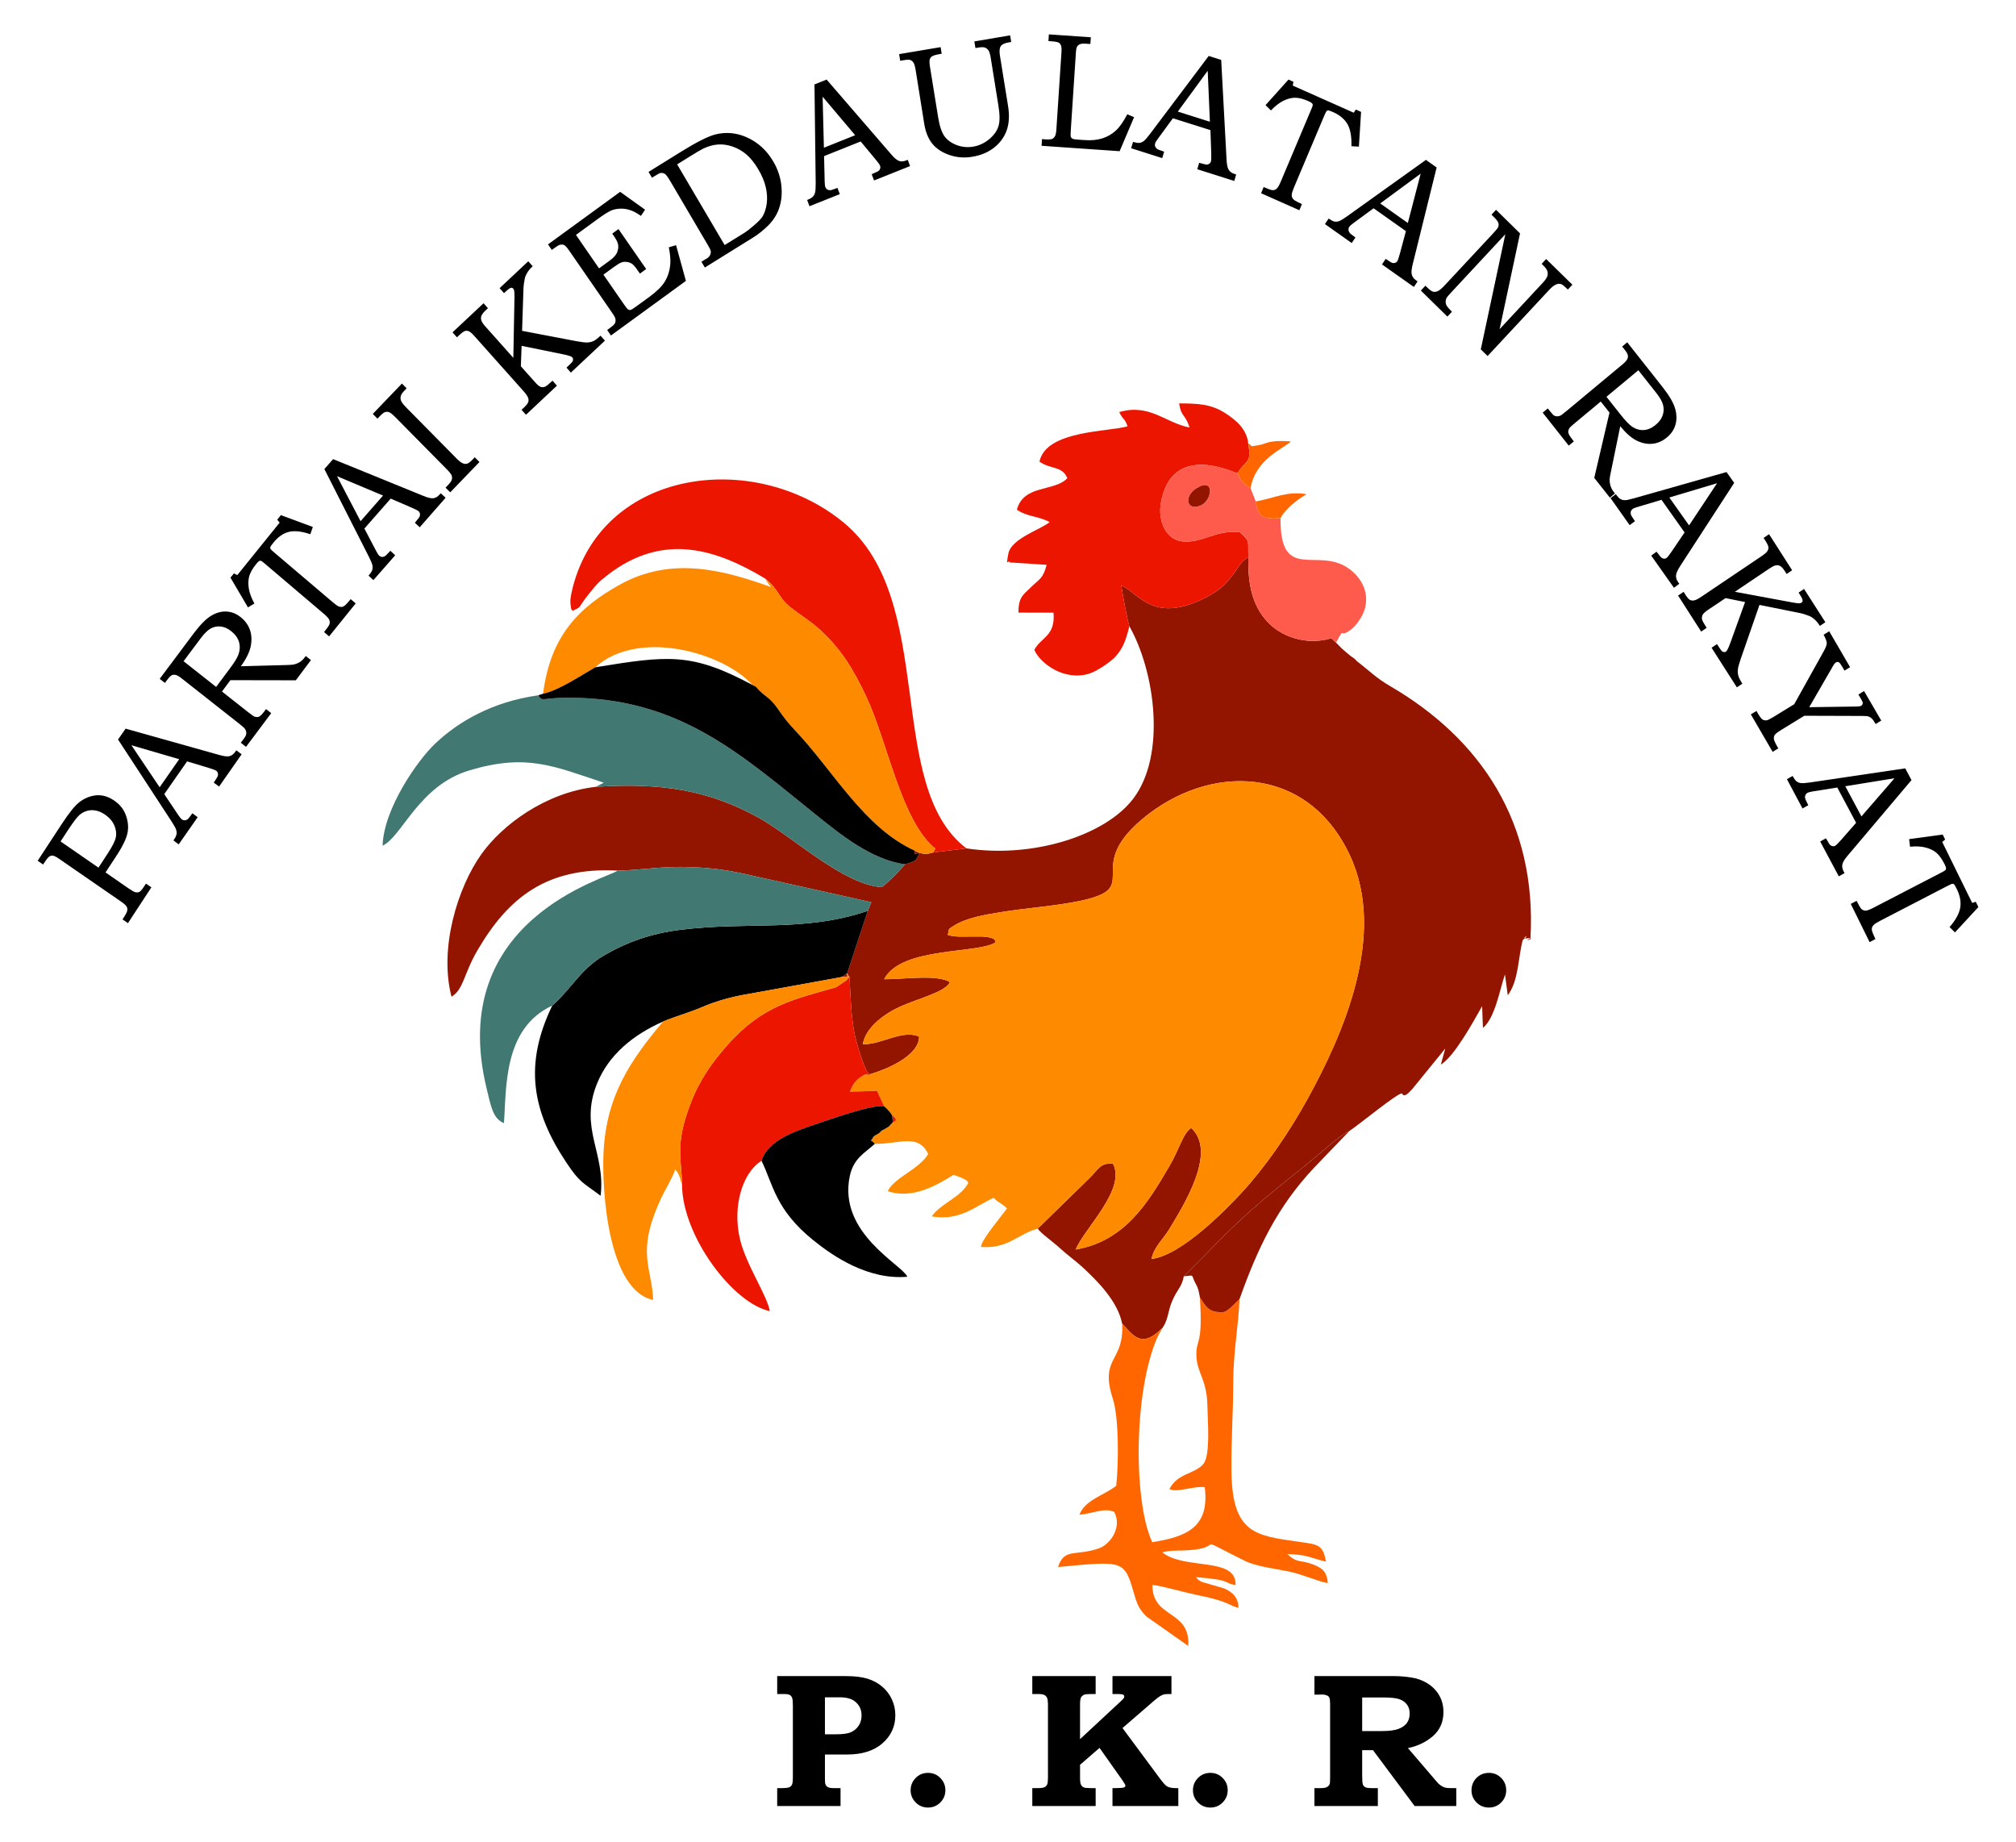<?xml version="1.0" encoding="UTF-8"?>
<!DOCTYPE svg PUBLIC "-//W3C//DTD SVG 1.1//EN" "http://www.w3.org/Graphics/SVG/1.1/DTD/svg11.dtd">
<!-- Creator: CorelDRAW X8 -->
<svg xmlns="http://www.w3.org/2000/svg" xml:space="preserve" width="331.902mm" height="303.225mm" version="1.1" style="shape-rendering:geometricPrecision; text-rendering:geometricPrecision; image-rendering:optimizeQuality; fill-rule:evenodd; clip-rule:evenodd"
viewBox="0 0 33190 30323"
 xmlns:xlink="http://www.w3.org/1999/xlink">
 <defs>
  <style type="text/css">
   <![CDATA[
    .fil9 {fill:none}
    .fil3 {fill:black}
    .fil4 {fill:#417872}
    .fil0 {fill:#931500}
    .fil7 {fill:#931500}
    .fil2 {fill:#EC1500}
    .fil6 {fill:#FE5B4C}
    .fil1 {fill:#FE8A00}
    .fil5 {fill:#FF6600}
    .fil8 {fill:black;fill-rule:nonzero}
   ]]>
  </style>
 </defs>
 <g id="Layer_x0020_1">
  <g id="_297564502528">
   <path class="fil0" d="M18593 10309c423,746 609,2117 67,2835 -458,608 -1652,989 -2749,822l-548 68c-114,30 -130,27 -227,7l-76 -37c0,85 -16,60 76,37 -63,148 -59,126 -233,187 -120,130 -240,264 -384,376 -636,-36 -1483,-845 -2045,-1152 -793,-433 -1557,-573 -2668,-499 -836,97 -1540,632 -1878,1104 -392,548 -703,1550 -495,2351 201,-119 198,-373 430,-768 500,-854 1131,-1372 2305,-1308 405,-8 727,-76 1193,-58 422,16 670,58 1042,145l1942 433 -58 142 -340 1028 -91 62c181,-20 68,5 91,-62l39 73c19,321 24,640 87,943 22,102 72,270 106,368 116,336 114,245 171,270 256,-78 781,-297 782,-611 -277,-123 -627,138 -926,124 45,-282 365,-506 618,-620 312,-139 734,-236 815,-400 -205,-136 -798,-44 -1083,-49 280,-543 1566,-413 1839,-611 -30,-34 14,-53 -134,-83 -61,-12 -167,-9 -232,-9 -156,-1 -300,14 -425,-26l20 -94c18,-21 54,-41 83,-59 205,-131 521,-181 764,-221 399,-65 781,-91 1167,-159 1294,-227 137,-512 1171,-1377 1098,-918 2712,-898 3413,596 621,1321 -124,2975 -693,4010 -317,574 -701,1129 -1090,1550 -245,265 -985,1028 -1480,1088 30,-185 198,-335 289,-487 231,-384 799,-1275 363,-1669 -138,90 -185,331 -362,633 -346,591 -729,1230 -1540,1368 148,-354 835,-991 614,-1415 -207,-12 -239,88 -364,217l-874 854c52,79 237,204 363,320 144,131 264,211 409,347 199,188 544,524 617,896 190,206 318,402 637,97 6,-6 19,-18 29,-27 96,-141 83,-262 157,-439 83,-197 163,-234 192,-409l315 -314c663,-691 969,-937 1691,-1514 163,-131 560,-496 719,-563 173,-116 789,-623 865,-620 16,1 17,105 173,-73l542 -666 -73 265c219,-133 513,-667 680,-962l13 358c200,-166 273,-616 363,-882l46 345c183,-244 170,-632 247,-909 154,-130 -45,-16 60,-28 210,-25 -100,80 67,0 106,-1908 -817,-3282 -2312,-4154 -233,-135 -341,-253 -542,-406l-44 -45 -57 -39 -52 -43 -51 -43 -50 -44 -47 -48 -46 -47c-1,-1 -69,-58 -75,-72 -423,127 -834,-34 -1050,-266 -242,-258 -329,-595 -319,-1069 -171,104 -147,189 -381,441 -122,131 -354,247 -492,303 -739,299 -964,-181 -1218,-276 13,100 92,542 132,669z"/>
   <path class="fil1" d="M14350 17676c-104,55 -38,-46 -192,62 -88,62 -124,130 -167,234l447 -15 117 253 47 44 46 51 39 55c15,15 124,81 12,113l-66 72 -62 38 -58 30 -41 42c-18,10 -87,45 -95,63 -56,115 -69,1 26,112 389,8 715,-180 878,168 -155,257 -558,385 -666,611 412,141 823,-107 1083,-269 20,7 125,45 128,46 157,80 59,31 117,83 -116,238 -446,335 -604,555 465,84 732,-178 1019,-305 90,89 137,89 220,174 -95,136 -417,508 -429,634 444,37 617,-218 936,-301l874 -854c125,-129 157,-229 364,-217 221,424 -466,1061 -614,1415 811,-138 1194,-777 1540,-1368 177,-302 224,-543 362,-633 436,394 -132,1285 -363,1669 -91,152 -259,302 -289,487 495,-60 1235,-823 1480,-1088 389,-421 773,-976 1090,-1550 569,-1035 1314,-2689 693,-4010 -701,-1494 -2315,-1514 -3413,-596 -1034,865 123,1150 -1171,1377 -386,68 -768,94 -1167,159 -243,40 -559,90 -764,221 -29,18 -65,38 -83,59l-20 94c125,40 269,25 425,26 65,0 171,-3 232,9 148,30 104,49 134,83 -273,198 -1559,68 -1839,611 285,5 878,-87 1083,49 -81,164 -503,261 -815,400 -253,114 -573,338 -618,620 299,14 649,-247 926,-124 -1,314 -526,533 -782,611z"/>
   <path class="fil2" d="M18593 10309c-40,-127 -119,-569 -132,-669 254,95 479,575 1218,276 138,-56 370,-172 492,-303 234,-252 210,-337 381,-441 -10,-270 36,-252 -140,-410 -401,-46 -611,183 -943,151 -277,-26 -412,-343 -355,-647 188,-1007 1222,-470 1259,-477 6,-10 14,-23 18,-29 5,-6 15,-22 20,-29 128,-164 191,-125 139,-430 -24,-241 -208,-391 -383,-503 -228,-146 -449,-157 -755,-157 38,236 91,153 173,397 -398,-76 -660,-401 -1159,-254 78,153 83,83 137,234 -317,93 -1345,65 -1450,582 196,134 369,64 459,272 -213,227 -717,99 -831,518 167,119 347,101 540,205 -143,119 -634,272 -680,518 -47,252 0,85 26,146l604 39c-58,226 -115,230 -257,368 -128,125 -208,162 -207,419l577 1c36,388 -212,407 -316,614 100,224 492,514 900,391 141,-43 365,-205 431,-276 136,-148 178,-285 234,-506z"/>
   <path class="fil2" d="M12595 9523c233,185 214,311 416,472 195,155 335,228 506,388 329,310 518,606 745,1087 350,744 579,2058 1136,2498l-35 66 548 -68c-1362,-1033 -467,-4091 -2026,-5367 -1472,-1205 -3951,-879 -4454,1064 -10,36 -37,161 -39,197 -2,34 -4,50 0,84 15,133 21,78 36,111 175,-86 54,-15 282,-297 114,-141 139,-173 283,-285 930,-725 1809,-425 2602,50z"/>
   <path class="fil1" d="M8941 11420c251,-49 660,-322 859,-435 701,-637 2097,-252 2588,291l57 30c148,175 212,150 358,359 108,155 154,218 292,365 626,662 1129,1595 1965,1974l76 37c97,20 113,23 227,-7l35 -66c-557,-440 -786,-1754 -1136,-2498 -227,-481 -416,-777 -745,-1087 -171,-160 -311,-233 -506,-388 -202,-161 -183,-287 -416,-472 42,66 52,85 95,140 -776,-276 -1631,-516 -2494,-34 -649,363 -1133,823 -1255,1791z"/>
   <path class="fil3" d="M9091 16555c-463,961 -341,1725 237,2589 220,329 265,320 560,541 85,-709 -356,-1104 -61,-1842 191,-479 602,-812 1087,-1025 230,-97 418,-141 659,-245 223,-96 492,-168 736,-208l1547 -281 91 -62 340 -1028c-1045,356 -1962,171 -3088,313 -488,61 -881,203 -1263,426 -377,221 -529,543 -845,822z"/>
   <path class="fil4" d="M9806 12953c1111,-74 1875,66 2668,499 562,307 1409,1116 2045,1152 144,-112 264,-246 384,-376 -553,-70 -1081,-504 -1430,-783 -1261,-1010 -2277,-1969 -4139,-1959 -429,3 -400,74 -472,-40 -754,106 -1314,429 -1705,802 -274,261 -838,1053 -859,1674 322,-149 594,-991 1432,-1241 944,-281 1386,-68 2210,204l-134 68z"/>
   <path class="fil2" d="M11228 19495c3,861 849,1968 1445,2088 -41,-254 -390,-759 -491,-1185 -126,-531 36,-1090 355,-1289 99,-326 522,-479 884,-600 225,-75 925,-328 1134,-299l47 44 46 51 39 55 12 113 -66 72 -62 38 -58 30 -41 42 41 -42 58 -30 62 -38 66 -72c112,-32 3,-98 -12,-113l-39 -55 -46 -51 -47 -44 -117 -253 -447 15c43,-104 79,-172 167,-234 154,-108 88,-7 192,-62 -57,-25 -55,66 -171,-270 -34,-98 -84,-266 -106,-368 -63,-303 -68,-622 -87,-943 -150,96 134,-131 -57,47l-166 110c-677,197 -1206,290 -1790,954 -242,276 -447,551 -603,957 -259,675 -152,888 -142,1332z"/>
   <path class="fil4" d="M10168 14332c-147,123 -2834,792 -2157,3586 71,290 102,497 285,571 44,-558 -20,-1558 795,-1934 316,-279 468,-601 845,-822 382,-223 775,-365 1263,-426 1126,-142 2043,43 3088,-313l58 -142 -1942 -433c-372,-87 -620,-129 -1042,-145 -466,-18 -788,50 -1193,58z"/>
   <path class="fil5" d="M19140 21859c-10,9 -23,21 -29,27 -319,305 -447,109 -637,-97 39,635 -377,545 -154,1234 103,317 97,1071 57,1436 -198,157 -513,230 -606,476 219,-18 411,-121 572,-46 133,241 -53,531 -254,601 -381,131 -568,-12 -670,306 1095,-101 1089,-120 1256,456 49,167 86,248 202,361l685 482c40,-598 -598,-446 -589,-1004 139,11 543,127 734,166 547,110 514,171 681,211 1,-167 -92,-259 -241,-322l-365 -106c-78,-40 -49,-36 -93,-77 621,48 441,100 652,129 18,-471 -835,-239 -1208,-538 190,-41 234,-21 432,-34 645,-42 26,-271 936,178 180,89 508,128 723,173 227,48 512,176 637,189 -18,-182 -80,-242 -241,-305 -224,-86 -263,-14 -425,-173 354,14 363,61 635,126 -51,-283 -128,-282 -445,-327 -698,-101 -1097,-122 -1111,-1148 -7,-511 29,-974 29,-1464 -1,-497 85,-929 104,-1384l-151 146c-85,66 -89,80 -216,67 -168,-18 -213,-136 -286,-241 55,844 -75,669 -56,988 16,258 174,381 180,799 3,241 54,809 -66,955 -142,171 -424,147 -559,414 134,64 373,-51 581,-32 87,677 -323,818 -863,907 -307,-641 -315,-2448 78,-3362 23,-53 65,-122 91,-167z"/>
   <path class="fil1" d="M13856 16084l-1547 281c-244,40 -513,112 -736,208 -241,104 -429,148 -659,245 -524,627 -940,1215 -979,2179 -25,623 79,2247 818,2403 -19,-540 -287,-771 126,-1663 78,-169 184,-327 237,-485 43,55 33,29 73,122 25,58 3,48 39,121 -10,-444 -117,-657 142,-1332 156,-406 361,-681 603,-957 584,-664 1113,-757 1790,-954l166 -110c191,-178 -93,49 57,-47l-39 -73c-23,67 90,42 -91,62z"/>
   <path class="fil3" d="M9800 10985c-199,113 -608,386 -859,435l-79 26c72,114 43,43 472,40 1862,-10 2878,949 4139,1959 349,279 877,713 1430,783 174,-61 170,-39 233,-187 -92,23 -76,48 -76,-37 -836,-379 -1339,-1312 -1965,-1974 -138,-147 -184,-210 -292,-365 -146,-209 -210,-184 -358,-359l-57 -30c-1004,-537 -1384,-487 -2588,-291z"/>
   <path class="fil6" d="M19757 8006c239,-107 191,236 12,314 -245,108 -300,-184 -12,-314zm795 1166c-10,474 77,811 319,1069 216,232 627,393 1050,266 6,14 74,71 75,72l46 47 47 48 50 44 51 43 52 43 57 39 44 45 -44 -45 -57 -39 -52 -43 -51 -43 -50 -44 -47 -48 -46 -47c163,-307 30,-34 273,-238 67,-56 169,-203 200,-317 87,-313 -97,-552 -281,-676 -507,-343 -1116,243 -1106,-818 -288,20 -369,-15 -408,-276l-86 -218c-66,-53 -65,-35 -108,-81 -84,-90 -39,-35 -107,-166 -37,7 -1071,-530 -1259,477 -57,304 78,621 355,647 332,32 542,-197 943,-151 176,158 130,140 140,410z"/>
   <path class="fil3" d="M12537 19109c192,391 227,802 849,1305 338,274 910,659 1552,604 -86,-200 -1145,-717 -948,-1656 63,-298 252,-385 413,-532 -95,-111 -82,3 -26,-112 8,-18 77,-53 95,-63l41 -42 58 -30 62 -38 66 -72 -12 -113 -39 -55 -46 -51 -47 -44c-209,-29 -909,224 -1134,299 -362,121 -785,274 -884,600z"/>
   <path class="fil7" d="M19489 21011c196,-19 107,-38 199,127 45,81 50,135 66,219 73,105 118,223 286,241 127,13 131,-1 216,-67l151 -146c304,-855 626,-1520 1224,-2159l583 -606c-159,67 -556,432 -719,563 -722,577 -1028,823 -1691,1514l-315 314z"/>
   <path class="fil5" d="M20550 7301c52,305 -11,266 -139,430 -5,7 -15,23 -20,29 -4,6 -12,19 -18,29 68,131 23,76 107,166 43,46 42,28 108,81 85,-484 542,-648 665,-770 -390,-27 -388,41 -540,64 -153,24 -74,22 -163,-29z"/>
   <path class="fil5" d="M20674 8254c39,261 120,296 408,276 78,-157 302,-325 430,-394 -320,-60 -565,76 -838,118z"/>
   <path class="fil0" d="M19757 8006c-288,130 -233,422 12,314 179,-78 227,-421 -12,-314z"/>
   <path class="fil8" d="M12795 27592l1131 0c144,0 263,14 357,43 95,30 176,74 244,133 69,59 121,130 158,211 37,81 55,167 55,258 0,183 -70,337 -211,461 -141,123 -335,185 -583,185l-365 0 0 401c0,50 3,82 11,95 9,20 23,34 42,43 18,9 50,14 95,14l109 0 0 295 -1043 0 0 -295 73 0c63,0 106,-5 126,-14 21,-9 36,-24 45,-44 9,-19 14,-61 14,-123l0 -1177c0,-66 -4,-109 -13,-130 -8,-21 -21,-37 -39,-46 -18,-10 -52,-15 -103,-15l-103 0 0 -295zm786 349l0 609 183 0c112,0 194,-11 246,-35 52,-23 94,-58 126,-106 32,-47 48,-104 48,-170 0,-98 -38,-176 -114,-234 -56,-43 -140,-64 -250,-64l-239 0zm1698 1244c78,0 145,27 201,83 56,56 84,124 84,203 0,79 -28,146 -84,202 -56,56 -123,83 -201,83 -80,0 -148,-27 -203,-83 -56,-56 -84,-123 -84,-202 0,-79 28,-147 84,-203 55,-56 123,-83 203,-83zm1716 -1593l1043 0 0 295 -68 0c-66,0 -106,4 -121,11 -24,11 -42,27 -53,47 -10,21 -15,59 -15,115l0 570 665 -618c30,-27 48,-46 54,-56 6,-10 9,-19 9,-25 0,-15 -6,-26 -18,-33 -11,-7 -41,-11 -90,-11l-86 0 0 -295 971 0 0 295 -33 0c-45,0 -76,2 -93,7 -18,5 -39,15 -64,30 -26,15 -58,41 -98,75l-518 448 618 834c54,72 92,114 117,127 33,19 81,28 142,28l42 0 0 295 -1084 0 0 -295 43 0c79,0 128,-4 145,-11 17,-7 25,-16 25,-28 0,-12 -16,-41 -48,-88l-378 -535 -321 278 0 216c0,54 5,91 15,111 10,21 25,35 43,44 19,9 56,13 113,13l86 0 0 295 -1043 0 0 -295 79 0c61,0 101,-5 122,-15 20,-9 35,-25 44,-46 9,-18 13,-60 13,-126l0 -1170c0,-64 -5,-106 -14,-127 -9,-22 -24,-38 -45,-49 -20,-11 -57,-16 -111,-16l-88 0 0 -295zm2932 1593c79,0 146,27 201,83 56,56 84,124 84,203 0,79 -28,146 -84,202 -55,56 -122,83 -201,83 -80,0 -147,-27 -203,-83 -56,-56 -84,-123 -84,-202 0,-79 28,-147 84,-203 56,-56 123,-83 203,-83zm1713 -1593l1317 0c85,0 178,8 278,23 101,15 192,49 273,101 81,52 144,118 189,198 45,80 67,170 67,271 0,162 -58,294 -173,395 -117,100 -254,166 -412,197l439 512 19 23c28,34 54,61 78,77 23,17 47,29 70,37 23,6 56,10 98,10l92 0 0 295 -685 0 -686 -920 -178 0 0 426c0,73 4,120 12,140 8,20 21,35 39,44 18,10 54,15 109,15l98 0 0 295 -1044 0 0 -295 96 0c51,0 86,-5 107,-16 22,-11 37,-27 47,-48 6,-13 8,-51 8,-116l0 -1204c0,-48 -4,-81 -11,-101 -8,-20 -21,-33 -38,-39 -25,-11 -53,-17 -85,-17l-43 2 -81 0 0 -305zm786 352l0 553 317 0c124,0 218,-12 279,-35 62,-23 108,-56 140,-98 31,-43 46,-96 46,-157 0,-56 -14,-104 -43,-144 -30,-41 -71,-71 -124,-90 -54,-19 -142,-29 -263,-29l-352 0zm2087 1241c78,0 145,27 201,83 56,56 83,124 83,203 0,79 -27,146 -83,202 -56,56 -123,83 -201,83 -80,0 -148,-27 -204,-83 -56,-56 -83,-123 -83,-202 0,-79 27,-147 83,-203 56,-56 124,-83 204,-83z"/>
   <path class="fil9" d="M3662 13570c9534,-15454 17812,-15383 24835,214"/>
   <path class="fil8" d="M620 14170l395 -603c120,-182 214,-301 282,-354 84,-68 177,-108 280,-120 103,-11 205,19 306,88 86,60 146,133 181,219 42,104 54,205 37,300 -17,96 -77,224 -181,383l-183 279 377 261c57,39 96,61 115,65 26,5 49,3 66,-6 19,-10 43,-38 73,-84l35 -52 89 61 -386 590 -89 -62 23 -36c33,-50 51,-87 55,-111 4,-24 0,-46 -12,-66 -12,-20 -42,-47 -90,-80l-1017 -702c-48,-33 -82,-51 -103,-54 -21,-4 -41,1 -60,13 -20,13 -46,45 -80,97l-24 36 -89 -62zm377 -318l624 431 154 -236c78,-119 123,-209 133,-272 11,-62 1,-126 -29,-193 -30,-66 -79,-123 -148,-170 -75,-52 -149,-76 -223,-75 -74,2 -141,29 -200,79 -40,35 -102,117 -186,244l-125 192zm946 -1678l125 -179 1541 433c77,22 134,29 170,20 35,-9 67,-33 94,-72l17 -24 88 65 -371 531 -88 -64c11,-18 21,-35 33,-52 24,-34 36,-60 37,-75 1,-31 -8,-53 -28,-68 -15,-11 -58,-27 -129,-49l-352 -106 -376 539 233 348c25,36 43,58 56,68 13,10 28,15 44,15 16,1 31,-4 45,-13 14,-9 31,-28 51,-56 13,-20 25,-35 34,-47l87 65 -312 447 -87 -65c29,-41 46,-74 50,-98 5,-24 3,-50 -5,-76 -8,-27 -33,-72 -74,-136l-883 -1351zm685 786l322 -462 -787 -230 465 692zm1 -1785l561 -750c107,-142 202,-238 285,-288 84,-50 167,-74 251,-70 84,4 162,34 234,91 74,58 126,129 155,212 28,84 32,174 12,272 -21,98 -75,207 -162,326l743 -20c62,-2 100,-4 116,-7 40,-7 75,-20 106,-39 31,-18 59,-44 84,-77l19 -26 86 67 -249 333 -1077 -2 -139 187 438 345c49,38 81,61 95,67 29,10 54,11 76,2 23,-10 52,-39 89,-88l27 -37 86 67 -415 555 -86 -68 38 -50c28,-37 44,-64 49,-80 5,-17 5,-35 1,-54 -4,-20 -14,-39 -29,-57 -7,-8 -40,-35 -100,-84l-931 -733c-41,-33 -74,-52 -98,-58 -24,-6 -46,-4 -65,4 -19,9 -43,32 -70,68l-44 60 -86 -68zm393 -290l536 423 223 -299c76,-101 123,-177 141,-227 28,-72 32,-141 14,-209 -19,-68 -62,-128 -129,-182 -57,-45 -114,-71 -172,-77 -57,-7 -111,3 -162,30 -51,27 -107,81 -170,165l-281 376zm772 -1376l57 -70 55 29 698 -865 -40 -48 60 -75 526 195 -41 119c-144,-48 -262,-61 -354,-38 -93,23 -177,82 -253,176 -32,39 -49,64 -52,74 -3,10 -2,19 3,29 4,9 26,30 65,63l957 813c45,38 78,62 98,71 20,8 38,11 55,9 16,-2 32,-10 49,-23 17,-13 49,-49 96,-105l83 70 -438 543 -83 -71c48,-60 76,-99 84,-116 12,-29 13,-56 3,-82 -11,-26 -40,-60 -90,-102l-978 -831c-30,-25 -50,-40 -59,-42 -9,-3 -19,-1 -29,4 -10,5 -26,21 -47,47 -60,74 -98,141 -116,201 -16,60 -19,128 -7,205 13,77 44,159 92,246l-106 64 -288 -490zm1546 -1787l144 -164 1485 605c74,31 129,44 166,39 36,-5 71,-25 102,-61l19 -21 80 74 -426 486 -80 -74c12,-17 25,-33 38,-48 28,-31 43,-55 45,-71 5,-30 -2,-53 -21,-70 -13,-13 -54,-34 -122,-63l-338 -146 -433 493 195 372c20,39 36,63 48,74 12,12 26,19 42,21 16,2 31,-1 46,-9 15,-7 34,-24 57,-50 15,-18 28,-32 39,-42l80 74 -359 409 -80 -74c33,-38 54,-69 61,-93 7,-23 8,-48 3,-76 -5,-27 -25,-75 -59,-143l-732 -1442zm596 858l370 -422 -758 -319 388 741zm201 -1766l480 -500 77 78 -37 39c-34,35 -55,67 -60,93 -6,26 -4,52 7,77 11,26 42,65 94,118l822 832c42,42 75,68 101,77 25,10 48,11 70,5 22,-7 52,-29 88,-67l37 -38 77 78 -481 499 -77 -77 40 -42c36,-37 57,-67 63,-91 7,-24 5,-46 -3,-69 -10,-23 -36,-57 -81,-102l-839 -850c-48,-48 -83,-77 -106,-87 -23,-9 -46,-11 -69,-3 -22,7 -51,30 -87,67l-39 41 -77 -78zm1313 -1343l511 -479 72 82 -36 33c-41,39 -66,72 -74,99 -8,26 -6,53 7,82 9,21 29,51 62,88l459 515 19 -1007c-1,-54 -2,-87 -5,-100 -3,-13 -9,-24 -17,-34 -11,-12 -24,-15 -40,-11 -17,5 -43,24 -80,58l-30 29 -73 -82 472 -443 73 82c-38,34 -68,70 -91,108 -22,37 -36,71 -41,102 -12,65 -19,115 -20,148l-23 705 896 171c81,15 141,22 179,21 37,-2 71,-10 101,-24 29,-13 68,-43 116,-88l72 82 -561 526 -72 -82 33 -31c37,-35 58,-57 63,-65 9,-13 13,-26 12,-39 0,-14 -4,-25 -12,-34 -15,-17 -71,-35 -169,-54l-666 -136 -12 337 232 260c39,45 71,71 94,79 23,7 47,7 73,-3 19,-8 60,-41 122,-99l73 82 -510 479 -73 -82 40 -37c39,-37 63,-67 70,-89 8,-22 7,-46 -2,-72 -9,-26 -35,-64 -78,-112l-799 -896c-42,-48 -74,-76 -97,-86 -23,-10 -44,-12 -66,-5 -20,6 -55,32 -102,76l-29 28 -73 -82zm1572 -1448l1188 -865 410 294 -68 102c-68,-47 -128,-80 -181,-96 -52,-18 -107,-25 -163,-23 -56,2 -106,13 -151,33 -45,20 -119,66 -220,140l-355 259 380 551 177 -129c65,-47 106,-94 123,-141 18,-47 22,-92 11,-135 -8,-32 -33,-80 -76,-142l-18 -25 103 -75 456 658 -103 75 -40 -57c-34,-50 -63,-84 -86,-101 -23,-17 -51,-28 -84,-33 -33,-6 -64,-4 -91,6 -28,9 -69,34 -124,74l-176 128 336 486c35,51 58,80 70,87 13,8 26,11 40,8 14,-3 44,-21 91,-55l220 -160c122,-90 208,-174 256,-255 48,-80 77,-170 87,-270 8,-79 0,-176 -23,-291l119 -35 162 588 -1234 899 -62 -91 42 -30c48,-35 76,-61 84,-76 11,-22 15,-47 10,-75 -2,-19 -20,-53 -53,-100l-714 -1033c-33,-47 -59,-75 -79,-85 -20,-9 -44,-10 -72,-2 -16,3 -59,31 -130,83l-62 -91zm1711 -1098l-56 -95 548 -340c251,-155 435,-247 553,-277 174,-43 344,-28 511,45 185,81 332,214 441,399 75,127 119,260 134,399 14,140 1,267 -41,383 -34,97 -91,186 -171,268 -81,81 -168,151 -264,210l-784 487 -56 -95 64 -40 22 -12c27,-16 46,-36 56,-58 11,-22 14,-44 11,-67 -3,-18 -20,-53 -51,-104l-620 -1054c-35,-59 -62,-95 -79,-108 -25,-17 -51,-23 -78,-18 -16,3 -63,29 -140,77zm1197 1109l333 -206c33,-21 84,-61 153,-120 70,-60 116,-108 139,-146 33,-56 56,-126 68,-211 11,-85 6,-175 -16,-270 -22,-94 -63,-193 -124,-295 -59,-101 -124,-182 -192,-241 -69,-59 -145,-103 -229,-132 -85,-29 -166,-40 -245,-34 -79,6 -159,29 -238,67 -43,21 -111,61 -206,120l-225 140 782 1328zm1479 -2644l200 -80 1060 1227c52,62 96,99 131,112 34,13 74,10 118,-7l26 -11 39 103 -593 237 -39 -103c18,-9 36,-17 55,-25 38,-15 62,-29 71,-42 17,-25 21,-49 12,-73 -6,-17 -33,-55 -81,-112l-238 -287 -603 241 10 422c2,44 5,73 11,87 6,17 15,29 28,38 13,9 28,14 45,14 17,1 41,-5 73,-18 22,-9 39,-15 53,-20l39 103 -499 199 -39 -103c46,-18 78,-36 94,-54 17,-17 29,-39 36,-66 8,-27 11,-79 11,-156l-20 -1626zm155 1042l515 -206 -536 -634 21 840zm1239 -1541l683 -115 17 109 -46 8c-55,9 -94,22 -116,37 -17,12 -29,29 -35,51 -6,23 -4,65 6,128l132 816c23,145 58,250 103,315 46,64 112,113 200,147 88,34 180,43 276,27 97,-16 184,-58 263,-123 78,-66 129,-137 152,-213 24,-76 24,-189 -1,-341l-126 -784c-9,-57 -21,-98 -36,-122 -16,-23 -35,-39 -60,-48 -24,-8 -60,-8 -107,0l-49 8 -18 -109 589 -100 18 109 -41 7c-67,11 -110,32 -131,62 -21,31 -25,82 -14,154l135 836c24,152 16,284 -23,395 -40,111 -108,206 -205,283 -97,77 -216,128 -358,152 -133,23 -260,13 -381,-29 -121,-41 -214,-104 -281,-185 -66,-82 -111,-191 -133,-328l-142 -889c-10,-57 -21,-97 -35,-118 -14,-21 -31,-35 -52,-43 -21,-7 -55,-6 -103,2l-64 10 -17 -109zm2465 -325l691 48 -8 110 -64 -4c-49,-4 -85,-1 -106,7 -21,8 -37,22 -48,39 -10,18 -17,51 -20,99l-84 1277c-4,59 -4,94 -1,106 4,16 15,28 31,36 12,7 47,12 104,16l97 6c110,8 207,-2 291,-29 84,-27 157,-70 220,-128 63,-58 126,-148 188,-268l112 48 -238 560 -1285 -89 7 -110 56 4c55,4 92,1 111,-7 20,-9 35,-24 47,-46 12,-22 20,-61 23,-116l82 -1244c5,-64 3,-107 -5,-129 -8,-23 -21,-39 -38,-50 -18,-10 -55,-18 -114,-22l-56 -4 7 -110zm2632 355l205 65 88 1637c4,82 15,140 35,172 19,32 52,55 97,69l27 9 -32 106 -609 -193 32 -106c20,5 40,10 58,16 40,12 67,16 82,12 28,-9 46,-25 53,-49 6,-18 7,-65 5,-140l-13 -377 -618 -195 -247 337c-26,35 -41,60 -45,75 -5,17 -6,33 -1,48 5,16 14,29 27,39 12,12 35,22 68,32 22,7 40,14 54,19l-32 106 -512 -163 32 -105c47,15 83,21 107,17 23,-2 46,-12 68,-29 22,-16 56,-54 102,-115l969 -1287zm-509 916l528 167 -36 -839 -492 672zm1822 -527l82 37 -12 62 1005 447 33 -53 87 39 -36 572 -123 -7c5,-155 -16,-275 -63,-360 -48,-84 -126,-151 -235,-200 -46,-20 -74,-30 -84,-30 -10,0 -19,3 -26,10 -7,8 -21,35 -41,82l-494 1170c-23,56 -36,95 -39,117 -2,22 0,41 7,56 6,15 18,30 35,43 17,13 59,34 125,65l-42 101 -630 -280 42 -102c71,31 114,47 132,50 31,5 57,-2 78,-19 22,-18 45,-57 71,-118l504 -1195c16,-37 24,-60 24,-70 -1,-9 -5,-19 -12,-27 -8,-9 -27,-20 -58,-34 -86,-38 -159,-57 -220,-57 -61,0 -125,16 -194,50 -68,34 -136,87 -205,159l-89 -87 378 -421zm2263 1322l176 125 -393 1589c-20,79 -26,137 -16,174 9,37 33,69 71,96l24 17 -61 91 -525 -371 61 -91c18,10 35,21 51,33 34,24 59,36 74,36 30,1 52,-9 66,-30 10,-15 25,-60 45,-133l97 -363 -532 -376 -335 246c-34,25 -56,45 -65,58 -9,14 -14,29 -14,45 0,17 5,32 14,46 9,15 27,32 56,52 19,13 34,24 45,34l-61 91 -441 -312 61 -91c41,28 73,45 97,50 23,4 48,2 74,-7 26,-9 69,-35 131,-79l1300 -930zm-753 717l455 322 211 -812 -666 490zm1907 105l395 388 -336 1577 706 -759c42,-45 68,-82 78,-110 10,-28 11,-56 3,-83 -8,-27 -28,-57 -62,-91l-33 -32 74 -80 432 423 -75 80 -23 -23c-38,-37 -67,-59 -86,-66 -28,-10 -57,-8 -89,7 -31,14 -67,42 -107,85l-1016 1091 -112 -110 404 -1895 -884 950c-49,52 -77,86 -85,100 -9,19 -14,40 -14,63 1,23 6,45 18,64 11,20 40,53 86,99l-75 80 -437 -429 75 -80 23 23c44,44 79,69 103,76 24,6 50,3 79,-10 28,-13 67,-45 114,-96l786 -843c49,-53 78,-87 86,-101 15,-27 18,-53 12,-78 -7,-25 -34,-61 -81,-107l-34 -33 75 -80zm2160 2181l580 735c110,139 179,257 207,351 28,95 31,184 8,267 -23,83 -70,154 -141,212 -72,61 -151,96 -237,105 -86,9 -172,-8 -260,-51 -88,-43 -178,-123 -272,-237l-153 746c-13,62 -20,101 -21,118 -2,41 2,79 13,114 10,35 27,69 53,102l21 26 -84 69 -257 -325 251 -1075 -144 -182 -429 357c-48,39 -76,66 -86,79 -16,27 -23,52 -19,76 4,24 25,60 63,108l28 37 -84 69 -429 -543 84 -69 39 48c29,37 51,60 65,69 15,8 32,13 51,13 19,0 40,-5 61,-16 8,-5 42,-31 102,-80l912 -759c40,-33 66,-62 77,-84 12,-23 15,-45 11,-66 -3,-21 -20,-50 -48,-86l-46 -58 84 -70zm183 460l-525 437 231 292c78,99 140,164 183,194 61,44 126,64 195,62 69,-3 136,-32 202,-87 56,-46 94,-97 113,-153 20,-56 23,-112 9,-169 -13,-57 -52,-126 -117,-208l-291 -368zm1452 1676l126 178 -886 1364c-44,68 -69,121 -72,159 -3,37 9,76 37,115l17 24 -88 65 -374 -529 87 -65c14,16 26,32 38,48 24,34 43,54 58,60 27,11 51,9 71,-6 15,-11 44,-48 86,-110l209 -309 -380 -537 -395 118c-41,12 -68,23 -80,33 -14,10 -23,22 -29,37 -5,16 -5,32 -1,48 3,17 16,40 36,68 13,19 24,35 32,48l-87 65 -315 -445 87 -65c29,41 54,68 75,80 21,12 45,19 72,19 27,1 77,-9 149,-30l1527 -433zm-942 419l325 459 461 -694 -786 235zm1642 604l380 594 -91 61 -26 -42c-31,-49 -59,-79 -83,-91 -24,-12 -51,-15 -81,-6 -21,5 -53,22 -93,49l-569 383 966 179c51,8 84,12 97,11 13,-1 24,-5 35,-12 13,-9 19,-22 17,-39 -2,-18 -16,-47 -43,-90l-23 -35 90 -61 351 548 -90 61c-27,-44 -57,-79 -89,-108 -33,-29 -63,-48 -92,-58 -61,-23 -107,-38 -139,-44l-675 -136 -306 881c-28,80 -44,139 -49,178 -4,39 -2,74 7,106 8,32 31,76 66,132l-90 60 -417 -652 90 -60 24 38c28,43 46,68 53,75 11,10 23,17 36,18 13,2 25,0 34,-7 19,-12 45,-67 79,-162l236 -654 -321 -65 -288 193c-49,33 -79,61 -90,83 -11,22 -14,47 -10,74 5,21 30,68 76,140l-90 61 -380 -593 91 -61 29 46c30,46 54,75 74,86 20,11 44,14 70,9 27,-5 67,-25 120,-61l990 -667c52,-35 84,-64 97,-85 14,-22 19,-43 16,-66 -3,-22 -22,-61 -57,-116l-22 -34 90 -61zm990 1598l344 591 -92 57 -39 -67c-24,-41 -43,-65 -57,-72 -14,-7 -30,-5 -47,5 -15,9 -31,29 -47,58 -4,8 -10,18 -17,31l-374 647 773 -11c31,-1 51,-3 60,-4 9,-2 17,-5 24,-10 10,-6 17,-14 21,-24 4,-10 4,-22 1,-37 -3,-8 -15,-30 -35,-65l-34 -58 93 -57 283 486 -92 57c-25,-43 -46,-74 -64,-91 -18,-17 -37,-28 -57,-34 -20,-6 -56,-8 -110,-8l-944 -3 -387 238c-57,35 -91,62 -102,82 -11,19 -15,42 -11,67 4,25 28,75 72,150l-93 57 -359 -617 93 -56 27 47c30,51 54,82 73,94 18,11 40,16 66,13 18,-2 54,-19 108,-52l347 -213 480 -861c39,-69 58,-118 56,-147 -1,-29 -19,-75 -52,-136l92 -57zm1252 2257l103 193 -1047 1239c-53,61 -83,110 -91,148 -8,36 -1,76 22,119l14 25 -95 53 -306 -573 94 -53c12,18 22,35 32,53 19,37 36,59 50,66 26,15 50,16 71,4 16,-9 49,-42 99,-98l245 -280 -310 -581 -407 65c-42,7 -70,15 -83,22 -15,9 -26,20 -33,34 -7,15 -10,31 -8,47 2,17 11,41 28,72 11,21 20,38 26,52l-95 53 -257 -482 94 -53c24,44 46,74 65,89 19,15 42,24 69,28 27,4 77,1 152,-10l1568 -232zm-987 294l266 497 544 -628 -810 131zm1604 796l40 82 -48 40 493 1003 59 -19 43 87 -385 417 -89 -87c100,-116 158,-222 175,-318 16,-96 -2,-199 -56,-308 -23,-45 -37,-72 -45,-78 -8,-7 -17,-10 -27,-9 -10,0 -38,13 -83,36l-1108 574c-53,28 -88,49 -103,65 -16,15 -26,31 -30,47 -5,16 -5,35 1,56 5,21 23,65 55,132l-96 50 -310 -629 97 -50c35,70 58,111 70,125 21,23 45,36 72,36 28,1 70,-14 128,-44l1133 -587c34,-18 55,-31 61,-38 6,-8 8,-18 8,-29 0,-12 -8,-33 -23,-64 -43,-85 -87,-148 -134,-189 -46,-39 -106,-69 -180,-88 -73,-19 -159,-23 -256,-13l-15 -125 553 -75z"/>
  </g>
 </g>
</svg>
